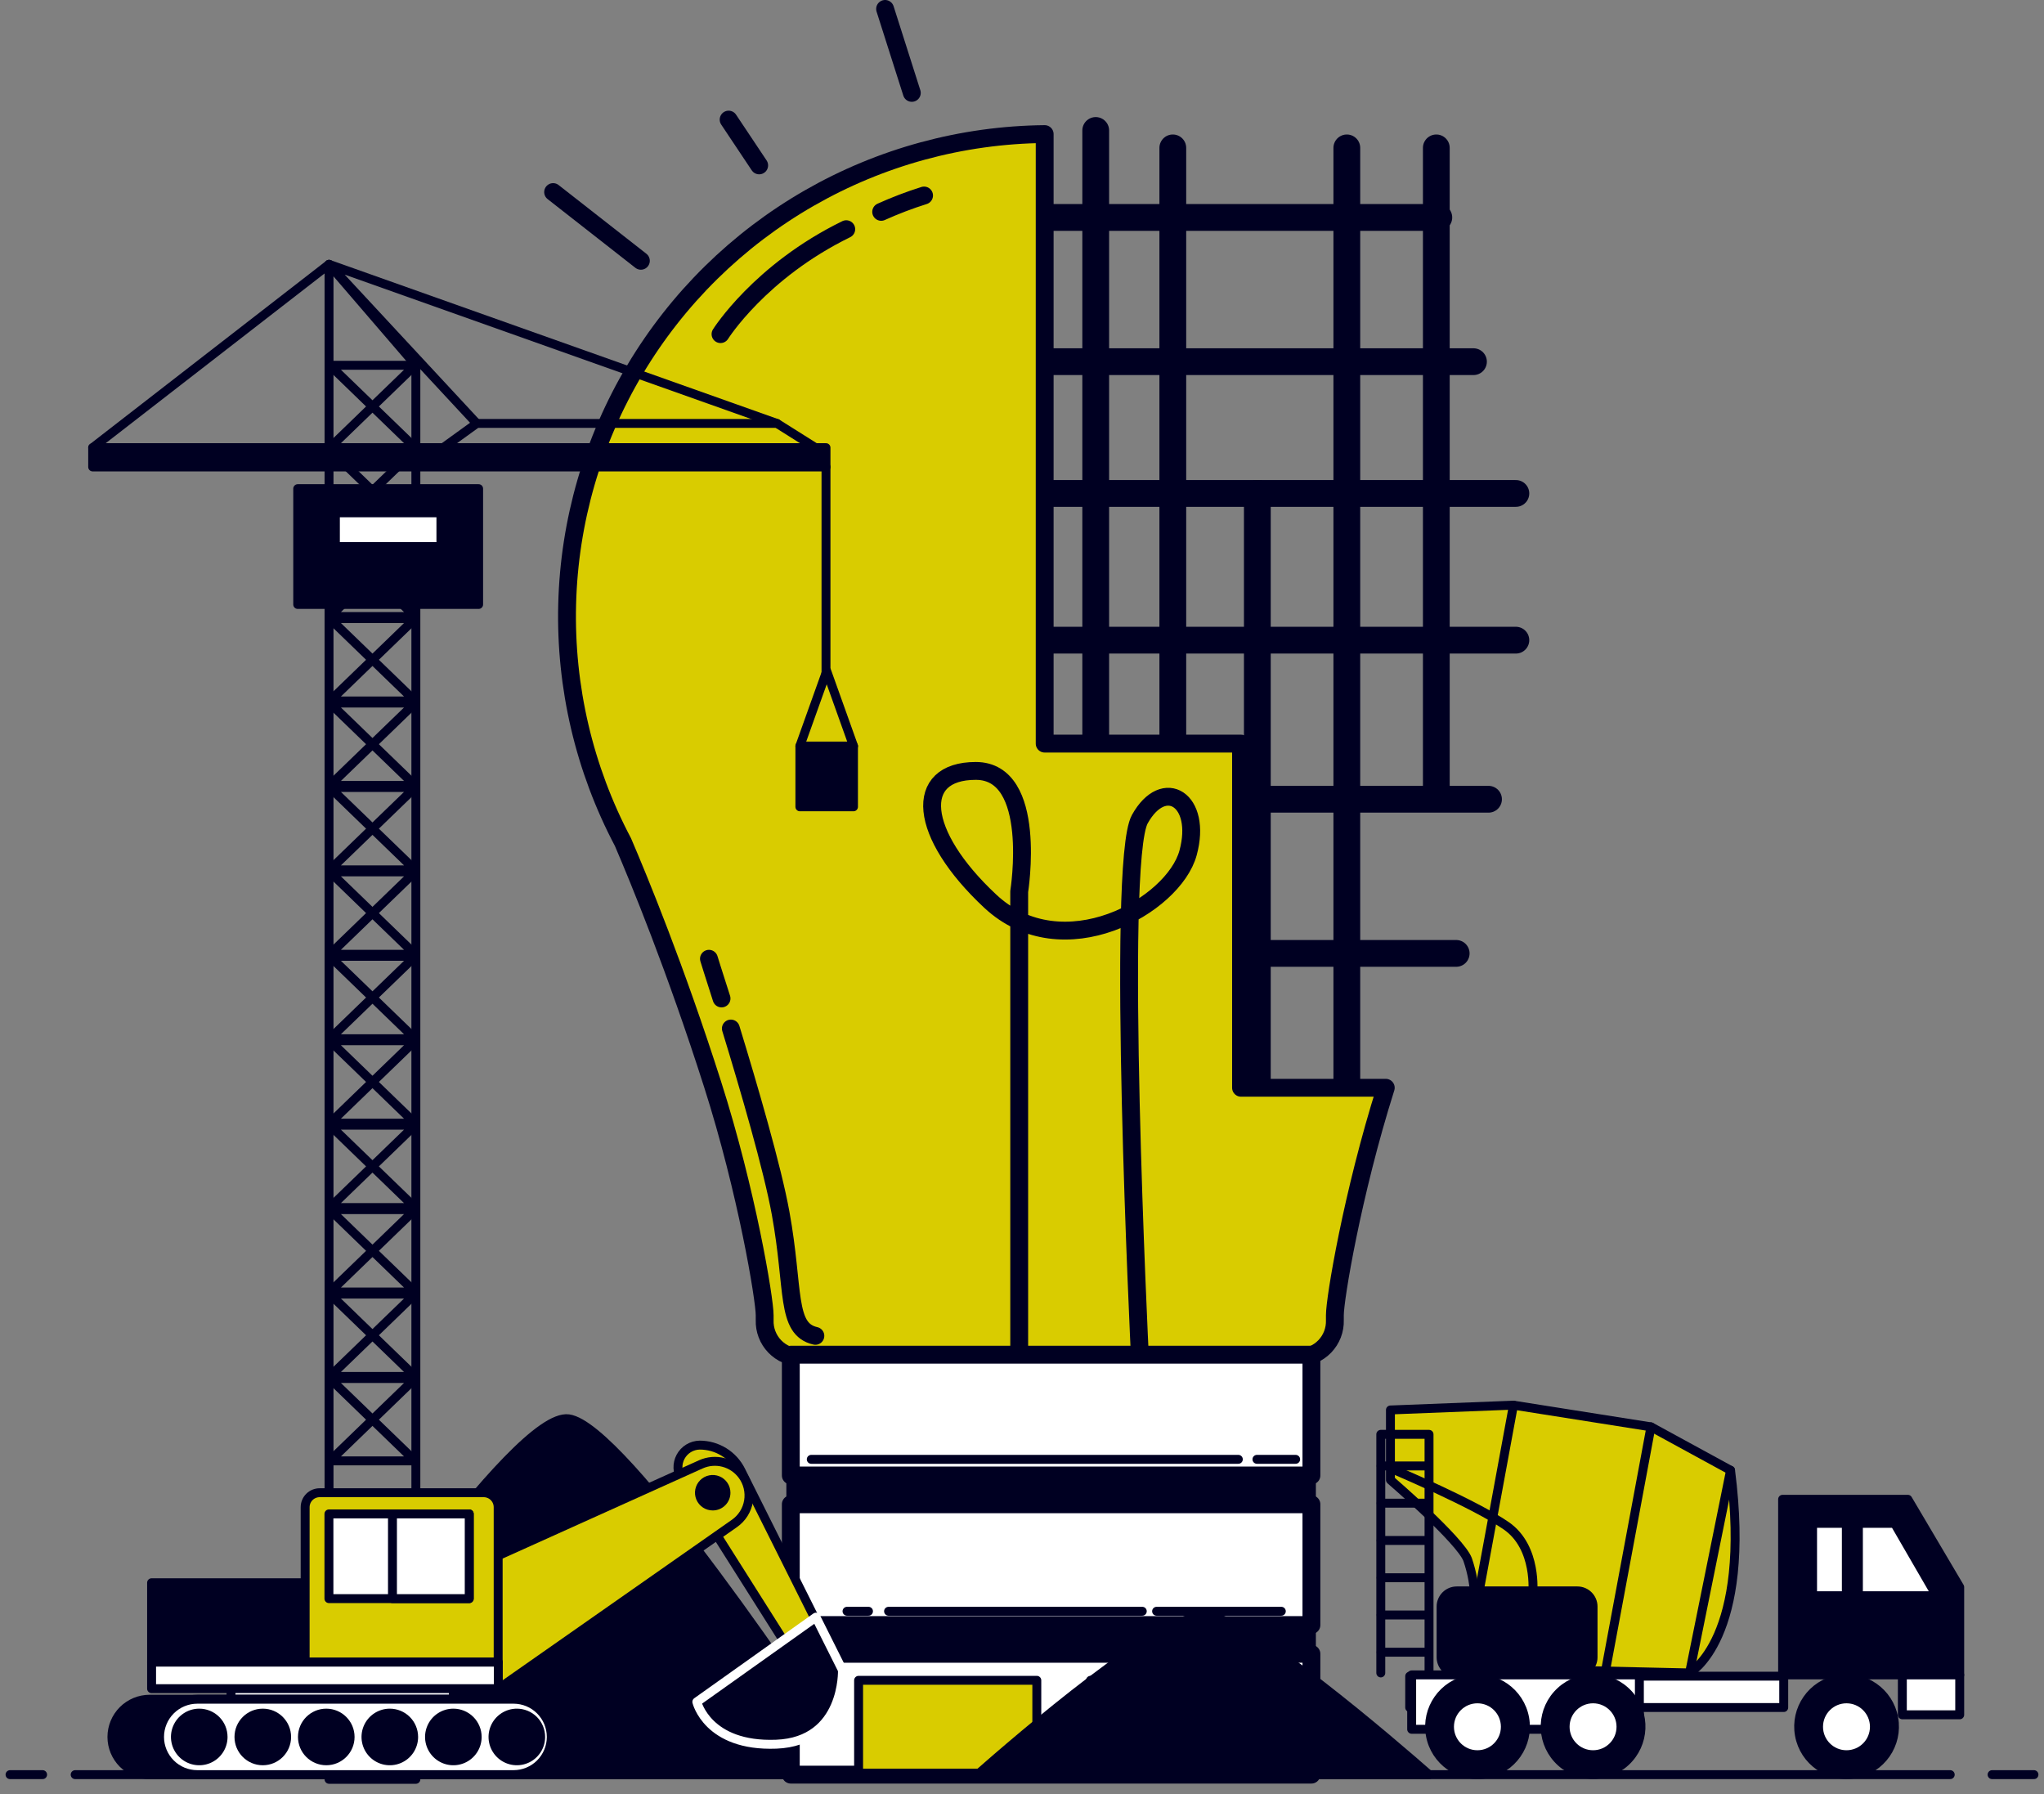<svg width="229" height="201" viewBox="0 0 229 201" fill="none" xmlns="http://www.w3.org/2000/svg">
<rect x="0" y="0" width="229" height="201" fill="#808080" stroke="none"/>
<path d="M95.804 198.801C90.88 191.305 69.86 159.783 63.709 158.94C57.715 158.118 36.414 189.991 30.652 198.801H95.804Z" fill="#000022" stroke="#000022" stroke-linecap="round" stroke-linejoin="round"/>
<path d="M122.759 14.615V87.307" stroke="#000022" stroke-width="3" stroke-linecap="round" stroke-linejoin="round"/>
<path d="M131.396 16.566V87.307" stroke="#000022" stroke-width="3" stroke-linecap="round" stroke-linejoin="round"/>
<path d="M140.866 55.277V123.796" stroke="#000022" stroke-width="3" stroke-linecap="round" stroke-linejoin="round"/>
<path d="M150.892 16.566V123.796" stroke="#000022" stroke-width="3" stroke-linecap="round" stroke-linejoin="round"/>
<path d="M160.918 16.566V89.258" stroke="#000022" stroke-width="3" stroke-linecap="round" stroke-linejoin="round"/>
<path d="M115.24 24.36H161.199" stroke="#000022" stroke-width="3" stroke-linecap="round" stroke-linejoin="round"/>
<path d="M115.24 40.516H165.08" stroke="#000022" stroke-width="3" stroke-linecap="round" stroke-linejoin="round"/>
<path d="M114.408 55.277H169.831" stroke="#000022" stroke-width="3" stroke-linecap="round" stroke-linejoin="round"/>
<path d="M113.57 71.714H169.831" stroke="#000022" stroke-width="3" stroke-linecap="round" stroke-linejoin="round"/>
<path d="M124.153 89.534H166.766" stroke="#000022" stroke-width="3" stroke-linecap="round" stroke-linejoin="round"/>
<path d="M135.293 106.803H163.145" stroke="#000022" stroke-width="3" stroke-linecap="round" stroke-linejoin="round"/>
<path d="M61.969 21.517L71.801 29.214" stroke="#000022" stroke-width="2" stroke-linecap="round" stroke-linejoin="round"/>
<path d="M81.632 13.399L85.054 18.528" stroke="#000022" stroke-width="2" stroke-linecap="round" stroke-linejoin="round"/>
<path d="M99.161 1L102.155 10.405" stroke="#000022" stroke-width="2" stroke-linecap="round" stroke-linejoin="round"/>
<path d="M155.254 121.856H139.039V83.302H117.04V15.021C107.769 15.112 98.677 17.587 90.639 22.207C82.601 26.828 75.886 33.438 71.141 41.403C66.395 49.369 63.778 58.42 63.542 67.689C63.305 76.958 65.457 86.131 69.79 94.328C71.552 98.431 75.692 108.478 79.838 121.472C83.67 133.466 85.67 145.524 85.67 147.346C85.67 147.524 85.67 147.708 85.67 147.886C85.651 148.429 85.741 148.969 85.936 149.475C86.13 149.982 86.424 150.444 86.801 150.834C87.178 151.225 87.629 151.535 88.129 151.748C88.628 151.96 89.165 152.069 89.707 152.07H145.514C146.056 152.069 146.593 151.959 147.092 151.746C147.591 151.534 148.042 151.223 148.418 150.833C148.795 150.443 149.089 149.981 149.284 149.475C149.479 148.968 149.57 148.428 149.552 147.886C149.552 147.692 149.552 147.508 149.552 147.346C149.541 145.546 151.503 133.72 155.254 121.856Z" fill="#D9CC00" stroke="#000022" stroke-width="2" stroke-linecap="round" stroke-linejoin="round"/>
<path d="M98.723 23.733C100.287 23.028 101.891 22.416 103.528 21.901" stroke="#000022" stroke-width="2" stroke-linecap="round" stroke-linejoin="round"/>
<path d="M80.724 37.43C80.724 37.43 85.129 30.403 94.81 25.674" stroke="#000022" stroke-width="2" stroke-linecap="round" stroke-linejoin="round"/>
<path d="M81.881 115.219C83.886 121.769 86.54 130.844 87.459 135.914C89.016 144.465 87.999 148.886 91.35 149.648" stroke="#000022" stroke-width="2" stroke-linecap="round" stroke-linejoin="round"/>
<path d="M79.427 107.403C79.427 107.403 79.968 109.159 80.838 111.851" stroke="#000022" stroke-width="2" stroke-linecap="round" stroke-linejoin="round"/>
<path d="M114.187 151.546V99.874C114.187 99.874 116.349 86.361 109.322 86.361C102.296 86.361 102.836 93.388 110.944 100.955C119.051 108.522 131.483 101.495 133.104 95.55C134.726 89.604 130.402 86.902 127.699 91.766C124.997 96.631 127.699 151.762 127.699 151.762" stroke="#000022" stroke-width="2" stroke-linecap="round" stroke-linejoin="round"/>
<path d="M146.925 151.756H88.599V165.29H146.925V151.756Z" fill="white" stroke="#000022" stroke-width="2" stroke-linecap="round" stroke-linejoin="round"/>
<path d="M146.925 168.512H88.599V182.046H146.925V168.512Z" fill="white" stroke="#000022" stroke-width="2" stroke-linecap="round" stroke-linejoin="round"/>
<path d="M146.925 165.29H88.599V168.512H146.925V165.29Z" fill="#000022" stroke="#000022" stroke-linecap="round" stroke-linejoin="round"/>
<path d="M146.925 185.267H88.599V198.801H146.925V185.267Z" fill="white" stroke="#000022" stroke-width="2" stroke-linecap="round" stroke-linejoin="round"/>
<path d="M140.822 163.48H145.157" stroke="#000022" stroke-linecap="round" stroke-linejoin="round"/>
<path d="M90.891 163.48H138.736" stroke="#000022" stroke-linecap="round" stroke-linejoin="round"/>
<path d="M129.58 180.5H143.552" stroke="#000022" stroke-linecap="round" stroke-linejoin="round"/>
<path d="M99.55 180.5H127.975" stroke="#000022" stroke-linecap="round" stroke-linejoin="round"/>
<path d="M94.896 180.5H97.301" stroke="#000022" stroke-linecap="round" stroke-linejoin="round"/>
<path d="M146.925 182.046H88.599V185.267H146.925V182.046Z" fill="#000022" stroke="#000022" stroke-linecap="round" stroke-linejoin="round"/>
<path d="M116.159 188.235H96.193V198.628H116.159V188.235Z" fill="#D9CC00" stroke="#000022" stroke-linecap="round" stroke-linejoin="round"/>
<path d="M142.141 188.235H122.175V198.628H142.141V188.235Z" fill="#D9CC00" stroke="#000022" stroke-linecap="round" stroke-linejoin="round"/>
<path d="M160.102 198.801C156.275 195.445 139.936 181.332 135.18 180.965C130.521 180.592 113.981 194.867 109.506 198.801H160.102Z" fill="#000022" stroke="#000022" stroke-linecap="round" stroke-linejoin="round"/>
<path d="M223.184 198.802H227.875" stroke="#000022" stroke-linecap="round" stroke-linejoin="round"/>
<path d="M8.422 198.802H218.492" stroke="#000022" stroke-linecap="round" stroke-linejoin="round"/>
<path d="M1.125 198.802H4.773" stroke="#000022" stroke-linecap="round" stroke-linejoin="round"/>
<path d="M213.741 167.955H199.715V187.629H205.526H213.741H219.557V177.792L213.741 167.955Z" fill="#000022" stroke="#000022" stroke-linecap="round" stroke-linejoin="round"/>
<path d="M219.557 187.629H213.13V192.099H219.557V187.629Z" fill="white" stroke="#000022" stroke-linecap="round" stroke-linejoin="round"/>
<path d="M189.289 187.408C189.289 187.408 196.316 183.624 193.883 164.707L184.965 159.842L169.561 157.41L155.778 157.95V165.788C155.778 165.788 163.615 172.544 164.426 174.706C164.935 176.186 165.208 177.736 165.237 179.3V186.867L189.289 187.408Z" fill="#D9CC00" stroke="#000022" stroke-linecap="round" stroke-linejoin="round"/>
<path d="M193.883 164.707L189.289 187.408" stroke="#000022" stroke-linecap="round" stroke-linejoin="round"/>
<path d="M184.965 159.842L179.83 187.408" stroke="#000022" stroke-linecap="round" stroke-linejoin="round"/>
<path d="M169.561 157.41L165.777 177.949" stroke="#000022" stroke-linecap="round" stroke-linejoin="round"/>
<path d="M156.319 164.707C156.319 164.707 165.237 168.49 168.75 170.922C172.263 173.355 171.723 178.489 171.723 178.489" stroke="#000022" stroke-linecap="round" stroke-linejoin="round"/>
<path d="M199.84 187.77H157.935V191.283H199.84V187.77Z" fill="white" stroke="#000022" stroke-linecap="round" stroke-linejoin="round"/>
<path d="M208.207 178.76H216.957L212.26 170.652H208.207V178.76Z" fill="white" stroke="#000022" stroke-linecap="round" stroke-linejoin="round"/>
<path d="M206.855 170.652H203.072V178.76H206.855V170.652Z" fill="white" stroke="#000022" stroke-linecap="round" stroke-linejoin="round"/>
<path d="M183.668 187.629H158.156V193.721H183.668V187.629Z" fill="white" stroke="#000022" stroke-linecap="round" stroke-linejoin="round"/>
<path d="M207.836 198.703C210.753 198.176 212.69 195.384 212.163 192.467C211.636 189.55 208.844 187.612 205.927 188.139C203.01 188.666 201.073 191.458 201.6 194.375C202.127 197.292 204.919 199.23 207.836 198.703Z" fill="#000022" stroke="#000022" stroke-linecap="round" stroke-linejoin="round"/>
<path d="M206.871 196.569C208.6 196.569 210.001 195.168 210.001 193.44C210.001 191.711 208.6 190.31 206.871 190.31C205.143 190.31 203.742 191.711 203.742 193.44C203.742 195.168 205.143 196.569 206.871 196.569Z" fill="white" stroke="#000022" stroke-linecap="round" stroke-linejoin="round"/>
<path d="M166.47 198.714C169.389 198.197 171.336 195.412 170.819 192.493C170.302 189.575 167.517 187.627 164.598 188.144C161.68 188.661 159.732 191.446 160.249 194.365C160.766 197.284 163.551 199.231 166.47 198.714Z" fill="#000022" stroke="#000022" stroke-linecap="round" stroke-linejoin="round"/>
<path d="M165.523 196.569C167.252 196.569 168.653 195.168 168.653 193.44C168.653 191.711 167.252 190.31 165.523 190.31C163.795 190.31 162.394 191.711 162.394 193.44C162.394 195.168 163.795 196.569 165.523 196.569Z" fill="white" stroke="#000022" stroke-linecap="round" stroke-linejoin="round"/>
<path d="M182.112 197.37C184.295 195.365 184.44 191.97 182.435 189.786C180.43 187.603 177.035 187.458 174.852 189.463C172.668 191.468 172.524 194.863 174.528 197.047C176.533 199.23 179.929 199.375 182.112 197.37Z" fill="#000022" stroke="#000022" stroke-linecap="round" stroke-linejoin="round"/>
<path d="M178.479 196.569C180.207 196.569 181.608 195.168 181.608 193.44C181.608 191.711 180.207 190.31 178.479 190.31C176.751 190.31 175.349 191.711 175.349 193.44C175.349 195.168 176.751 196.569 178.479 196.569Z" fill="white" stroke="#000022" stroke-linecap="round" stroke-linejoin="round"/>
<path d="M176.722 178.219H163.21C162.24 178.219 161.453 179.006 161.453 179.976V185.651C161.453 186.621 162.24 187.408 163.21 187.408H176.722C177.693 187.408 178.479 186.621 178.479 185.651V179.976C178.479 179.006 177.693 178.219 176.722 178.219Z" fill="#000022" stroke="#000022" stroke-linecap="round" stroke-linejoin="round"/>
<path d="M154.697 187.408V160.68H160.102V187.408" stroke="#000022" stroke-linecap="round" stroke-linejoin="round"/>
<path d="M154.735 164.22H160.043" stroke="#000022" stroke-linecap="round" stroke-linejoin="round"/>
<path d="M154.735 168.393H160.043" stroke="#000022" stroke-linecap="round" stroke-linejoin="round"/>
<path d="M154.735 172.566H160.043" stroke="#000022" stroke-linecap="round" stroke-linejoin="round"/>
<path d="M154.735 176.744H160.043" stroke="#000022" stroke-linecap="round" stroke-linejoin="round"/>
<path d="M154.735 180.916H160.043" stroke="#000022" stroke-linecap="round" stroke-linejoin="round"/>
<path d="M154.735 185.089H160.043" stroke="#000022" stroke-linecap="round" stroke-linejoin="round"/>
<path d="M46.592 199.326H36.863V29.609L46.592 40.921V199.326Z" stroke="#000022" stroke-linecap="round" stroke-linejoin="round"/>
<path d="M36.96 163.653H46.5L36.96 154.426H46.5L36.96 163.653Z" stroke="#000022" stroke-linecap="round" stroke-linejoin="round"/>
<path d="M36.96 154.194H46.5L36.96 144.968H46.5L36.96 154.194Z" stroke="#000022" stroke-linecap="round" stroke-linejoin="round"/>
<path d="M36.96 144.735H46.5L36.96 135.509H46.5L36.96 144.735Z" stroke="#000022" stroke-linecap="round" stroke-linejoin="round"/>
<path d="M36.96 135.276H46.5L36.96 126.05H46.5L36.96 135.276Z" stroke="#000022" stroke-linecap="round" stroke-linejoin="round"/>
<path d="M36.96 125.818H46.5L36.96 116.591H46.5L36.96 125.818Z" stroke="#000022" stroke-linecap="round" stroke-linejoin="round"/>
<path d="M36.96 116.359H46.5L36.96 107.133H46.5L36.96 116.359Z" stroke="#000022" stroke-linecap="round" stroke-linejoin="round"/>
<path d="M36.96 106.9H46.5L36.96 97.674H46.5L36.96 106.9Z" stroke="#000022" stroke-linecap="round" stroke-linejoin="round"/>
<path d="M36.96 97.441H46.5L36.96 88.215H46.5L36.96 97.441Z" stroke="#000022" stroke-linecap="round" stroke-linejoin="round"/>
<path d="M36.96 87.983H46.5L36.96 78.756H46.5L36.96 87.983Z" stroke="#000022" stroke-linecap="round" stroke-linejoin="round"/>
<path d="M36.96 78.524H46.5L36.96 69.298H46.5L36.96 78.524Z" stroke="#000022" stroke-linecap="round" stroke-linejoin="round"/>
<path d="M36.96 69.065H46.5L36.96 59.839H46.5L36.96 69.065Z" stroke="#000022" stroke-linecap="round" stroke-linejoin="round"/>
<path d="M36.96 59.606H46.5L36.96 50.38H46.5L36.96 59.606Z" stroke="#000022" stroke-linecap="round" stroke-linejoin="round"/>
<path d="M36.96 50.148H46.5L36.96 40.921H46.5L36.96 50.148Z" stroke="#000022" stroke-linecap="round" stroke-linejoin="round"/>
<path d="M91.761 50.402L87.048 47.434H53.413L49.305 50.402H91.761Z" stroke="#000022" stroke-linecap="round" stroke-linejoin="round"/>
<path d="M92.54 50.148H10.383V52.31H92.54V50.148Z" fill="#000022" stroke="#000022" stroke-linecap="round" stroke-linejoin="round"/>
<path d="M87.048 47.434L36.863 29.609L53.413 47.434" stroke="#000022" stroke-linecap="round" stroke-linejoin="round"/>
<path d="M36.868 29.609L10.383 50.148" stroke="#000022" stroke-linecap="round" stroke-linejoin="round"/>
<path d="M53.623 54.742H33.355V67.714H53.623V54.742Z" fill="#000022" stroke="#000022" stroke-linecap="round" stroke-linejoin="round"/>
<path d="M49.397 57.444H37.576V61.228H49.397V57.444Z" fill="white" stroke="#000022" stroke-linecap="round" stroke-linejoin="round"/>
<path d="M92.54 52.31V75.616" stroke="#000022" stroke-linecap="round" stroke-linejoin="round"/>
<path d="M95.62 83.578H89.615V90.382H95.62V83.578Z" fill="#000022" stroke="#000022" stroke-linecap="round" stroke-linejoin="round"/>
<path d="M89.615 83.578L92.621 75.173L95.626 83.578" stroke="#000022" stroke-linecap="round" stroke-linejoin="round"/>
<path d="M76.341 165.696L89.313 186.202L92.556 183.83L83.01 164.739C82.582 163.881 81.922 163.159 81.106 162.655C80.289 162.151 79.349 161.884 78.389 161.885C77.949 161.893 77.519 162.019 77.142 162.248C76.766 162.478 76.458 162.803 76.25 163.191C76.041 163.579 75.94 164.016 75.956 164.456C75.972 164.896 76.105 165.324 76.341 165.696Z" fill="#D9CC00" stroke="#000022" stroke-linecap="round" stroke-linejoin="round"/>
<path d="M91.415 181.16L78.07 190.651C78.07 190.651 79.259 195.688 86.967 195.391C94.674 195.094 94.383 187.089 94.383 187.089L91.415 181.16Z" fill="#000022" stroke="white" stroke-linecap="round" stroke-linejoin="round"/>
<path d="M54.348 174.933L78.519 164.042C79.316 163.683 80.212 163.608 81.058 163.829C81.903 164.051 82.648 164.555 83.167 165.258C83.471 165.669 83.689 166.136 83.809 166.632C83.928 167.128 83.948 167.644 83.865 168.148C83.782 168.651 83.6 169.134 83.328 169.566C83.055 169.998 82.7 170.371 82.281 170.663L55.834 189.175L54.348 174.933Z" fill="#D9CC00" stroke="#000022" stroke-linecap="round" stroke-linejoin="round"/>
<path d="M50.791 188.278H25.88V192.132H50.791V188.278Z" fill="white" stroke="#000022" stroke-linecap="round" stroke-linejoin="round"/>
<path d="M38.63 177.306H16.983V186.202H38.63V177.306Z" fill="#000022" stroke="#000022" stroke-linecap="round" stroke-linejoin="round"/>
<path d="M35.814 167.22H54.191C54.621 167.22 55.033 167.391 55.338 167.695C55.642 167.999 55.812 168.411 55.812 168.841V186.192H34.187V168.841C34.187 168.628 34.229 168.417 34.311 168.22C34.393 168.023 34.513 167.844 34.664 167.693C34.815 167.542 34.995 167.423 35.192 167.342C35.389 167.261 35.601 167.219 35.814 167.22Z" fill="#D9CC00" stroke="#000022" stroke-linecap="round" stroke-linejoin="round"/>
<path d="M16.761 198.801H52.202C53.322 198.801 54.395 198.357 55.187 197.565C55.978 196.773 56.423 195.7 56.423 194.58C56.423 193.46 55.979 192.386 55.187 191.593C54.396 190.801 53.322 190.355 52.202 190.353H16.761C15.641 190.355 14.568 190.801 13.776 191.593C12.985 192.386 12.54 193.46 12.54 194.58C12.54 195.7 12.985 196.773 13.776 197.565C14.568 198.357 15.642 198.801 16.761 198.801Z" fill="#000022" stroke="#000022" stroke-linecap="round" stroke-linejoin="round"/>
<path d="M22.102 198.801H57.537C58.657 198.801 59.731 198.357 60.524 197.565C61.316 196.774 61.762 195.7 61.764 194.58C61.764 193.459 61.318 192.384 60.526 191.591C59.733 190.799 58.658 190.353 57.537 190.353H22.102C20.981 190.353 19.905 190.799 19.113 191.591C18.32 192.384 17.875 193.459 17.875 194.58C17.876 195.7 18.322 196.774 19.115 197.565C19.907 198.357 20.982 198.801 22.102 198.801Z" fill="white" stroke="#000022" stroke-linecap="round" stroke-linejoin="round"/>
<path d="M55.829 186.202H16.983V189.17H55.829V186.202Z" fill="white" stroke="#000022" stroke-linecap="round" stroke-linejoin="round"/>
<path d="M24.993 194.58C24.993 195.108 24.837 195.624 24.543 196.064C24.25 196.503 23.833 196.845 23.345 197.047C22.857 197.249 22.32 197.302 21.802 197.199C21.284 197.096 20.808 196.842 20.435 196.468C20.062 196.095 19.807 195.619 19.704 195.101C19.601 194.583 19.654 194.046 19.856 193.558C20.058 193.07 20.401 192.653 20.84 192.36C21.279 192.067 21.795 191.91 22.323 191.91C23.031 191.91 23.71 192.191 24.211 192.692C24.712 193.193 24.993 193.872 24.993 194.58Z" fill="#000022" stroke="#000022" stroke-linecap="round" stroke-linejoin="round"/>
<path d="M29.442 197.25C30.916 197.25 32.112 196.055 32.112 194.58C32.112 193.105 30.916 191.91 29.442 191.91C27.967 191.91 26.771 193.105 26.771 194.58C26.771 196.055 27.967 197.25 29.442 197.25Z" fill="#000022" stroke="#000022" stroke-linecap="round" stroke-linejoin="round"/>
<path d="M36.554 197.25C38.029 197.25 39.224 196.055 39.224 194.58C39.224 193.105 38.029 191.91 36.554 191.91C35.08 191.91 33.884 193.105 33.884 194.58C33.884 196.055 35.08 197.25 36.554 197.25Z" fill="#000022" stroke="#000022" stroke-linecap="round" stroke-linejoin="round"/>
<path d="M46.343 194.58C46.343 195.108 46.186 195.624 45.893 196.064C45.6 196.503 45.183 196.845 44.695 197.047C44.207 197.249 43.67 197.302 43.152 197.199C42.634 197.096 42.158 196.842 41.785 196.468C41.411 196.095 41.157 195.619 41.054 195.101C40.951 194.583 41.004 194.046 41.206 193.558C41.408 193.07 41.75 192.653 42.19 192.36C42.629 192.067 43.145 191.91 43.673 191.91C44.381 191.91 45.06 192.191 45.561 192.692C46.062 193.193 46.343 193.872 46.343 194.58Z" fill="#000022" stroke="#000022" stroke-linecap="round" stroke-linejoin="round"/>
<path d="M53.461 194.58C53.461 195.108 53.305 195.624 53.011 196.064C52.718 196.503 52.301 196.845 51.813 197.047C51.325 197.249 50.788 197.302 50.27 197.199C49.752 197.096 49.277 196.842 48.903 196.468C48.53 196.095 48.276 195.619 48.172 195.101C48.069 194.583 48.122 194.046 48.325 193.558C48.527 193.07 48.869 192.653 49.308 192.36C49.747 192.067 50.263 191.91 50.791 191.91C51.499 191.91 52.179 192.191 52.679 192.692C53.18 193.193 53.461 193.872 53.461 194.58Z" fill="#000022" stroke="#000022" stroke-linecap="round" stroke-linejoin="round"/>
<path d="M60.574 194.58C60.574 195.108 60.418 195.625 60.124 196.064C59.83 196.503 59.413 196.846 58.925 197.047C58.437 197.249 57.9 197.302 57.381 197.198C56.863 197.095 56.388 196.84 56.014 196.466C55.641 196.092 55.387 195.616 55.285 195.098C55.182 194.579 55.236 194.042 55.439 193.555C55.642 193.067 55.985 192.65 56.425 192.357C56.865 192.065 57.381 191.909 57.91 191.91C58.26 191.91 58.607 191.979 58.931 192.113C59.254 192.248 59.548 192.444 59.796 192.692C60.043 192.94 60.239 193.235 60.373 193.559C60.507 193.883 60.575 194.23 60.574 194.58Z" fill="#000022" stroke="#000022" stroke-linecap="round" stroke-linejoin="round"/>
<path d="M81.335 167.22C81.335 166.926 81.248 166.638 81.084 166.394C80.921 166.149 80.688 165.959 80.416 165.846C80.144 165.734 79.845 165.705 79.557 165.763C79.268 165.82 79.003 165.962 78.796 166.171C78.588 166.379 78.447 166.645 78.39 166.933C78.333 167.222 78.364 167.521 78.477 167.793C78.59 168.064 78.782 168.296 79.027 168.459C79.272 168.621 79.56 168.707 79.854 168.706C80.049 168.706 80.242 168.668 80.422 168.593C80.602 168.518 80.766 168.409 80.903 168.271C81.041 168.133 81.15 167.969 81.224 167.788C81.298 167.608 81.336 167.415 81.335 167.22Z" fill="#000022" stroke="#000022" stroke-linecap="round" stroke-linejoin="round"/>
<path d="M52.57 169.593H36.852V179.084H52.57V169.593Z" fill="white" stroke="#000022" stroke-linecap="round" stroke-linejoin="round"/>
<path d="M52.57 169.593H43.97V179.084H52.57V169.593Z" fill="white" stroke="#000022" stroke-linecap="round" stroke-linejoin="round"/>
</svg>
